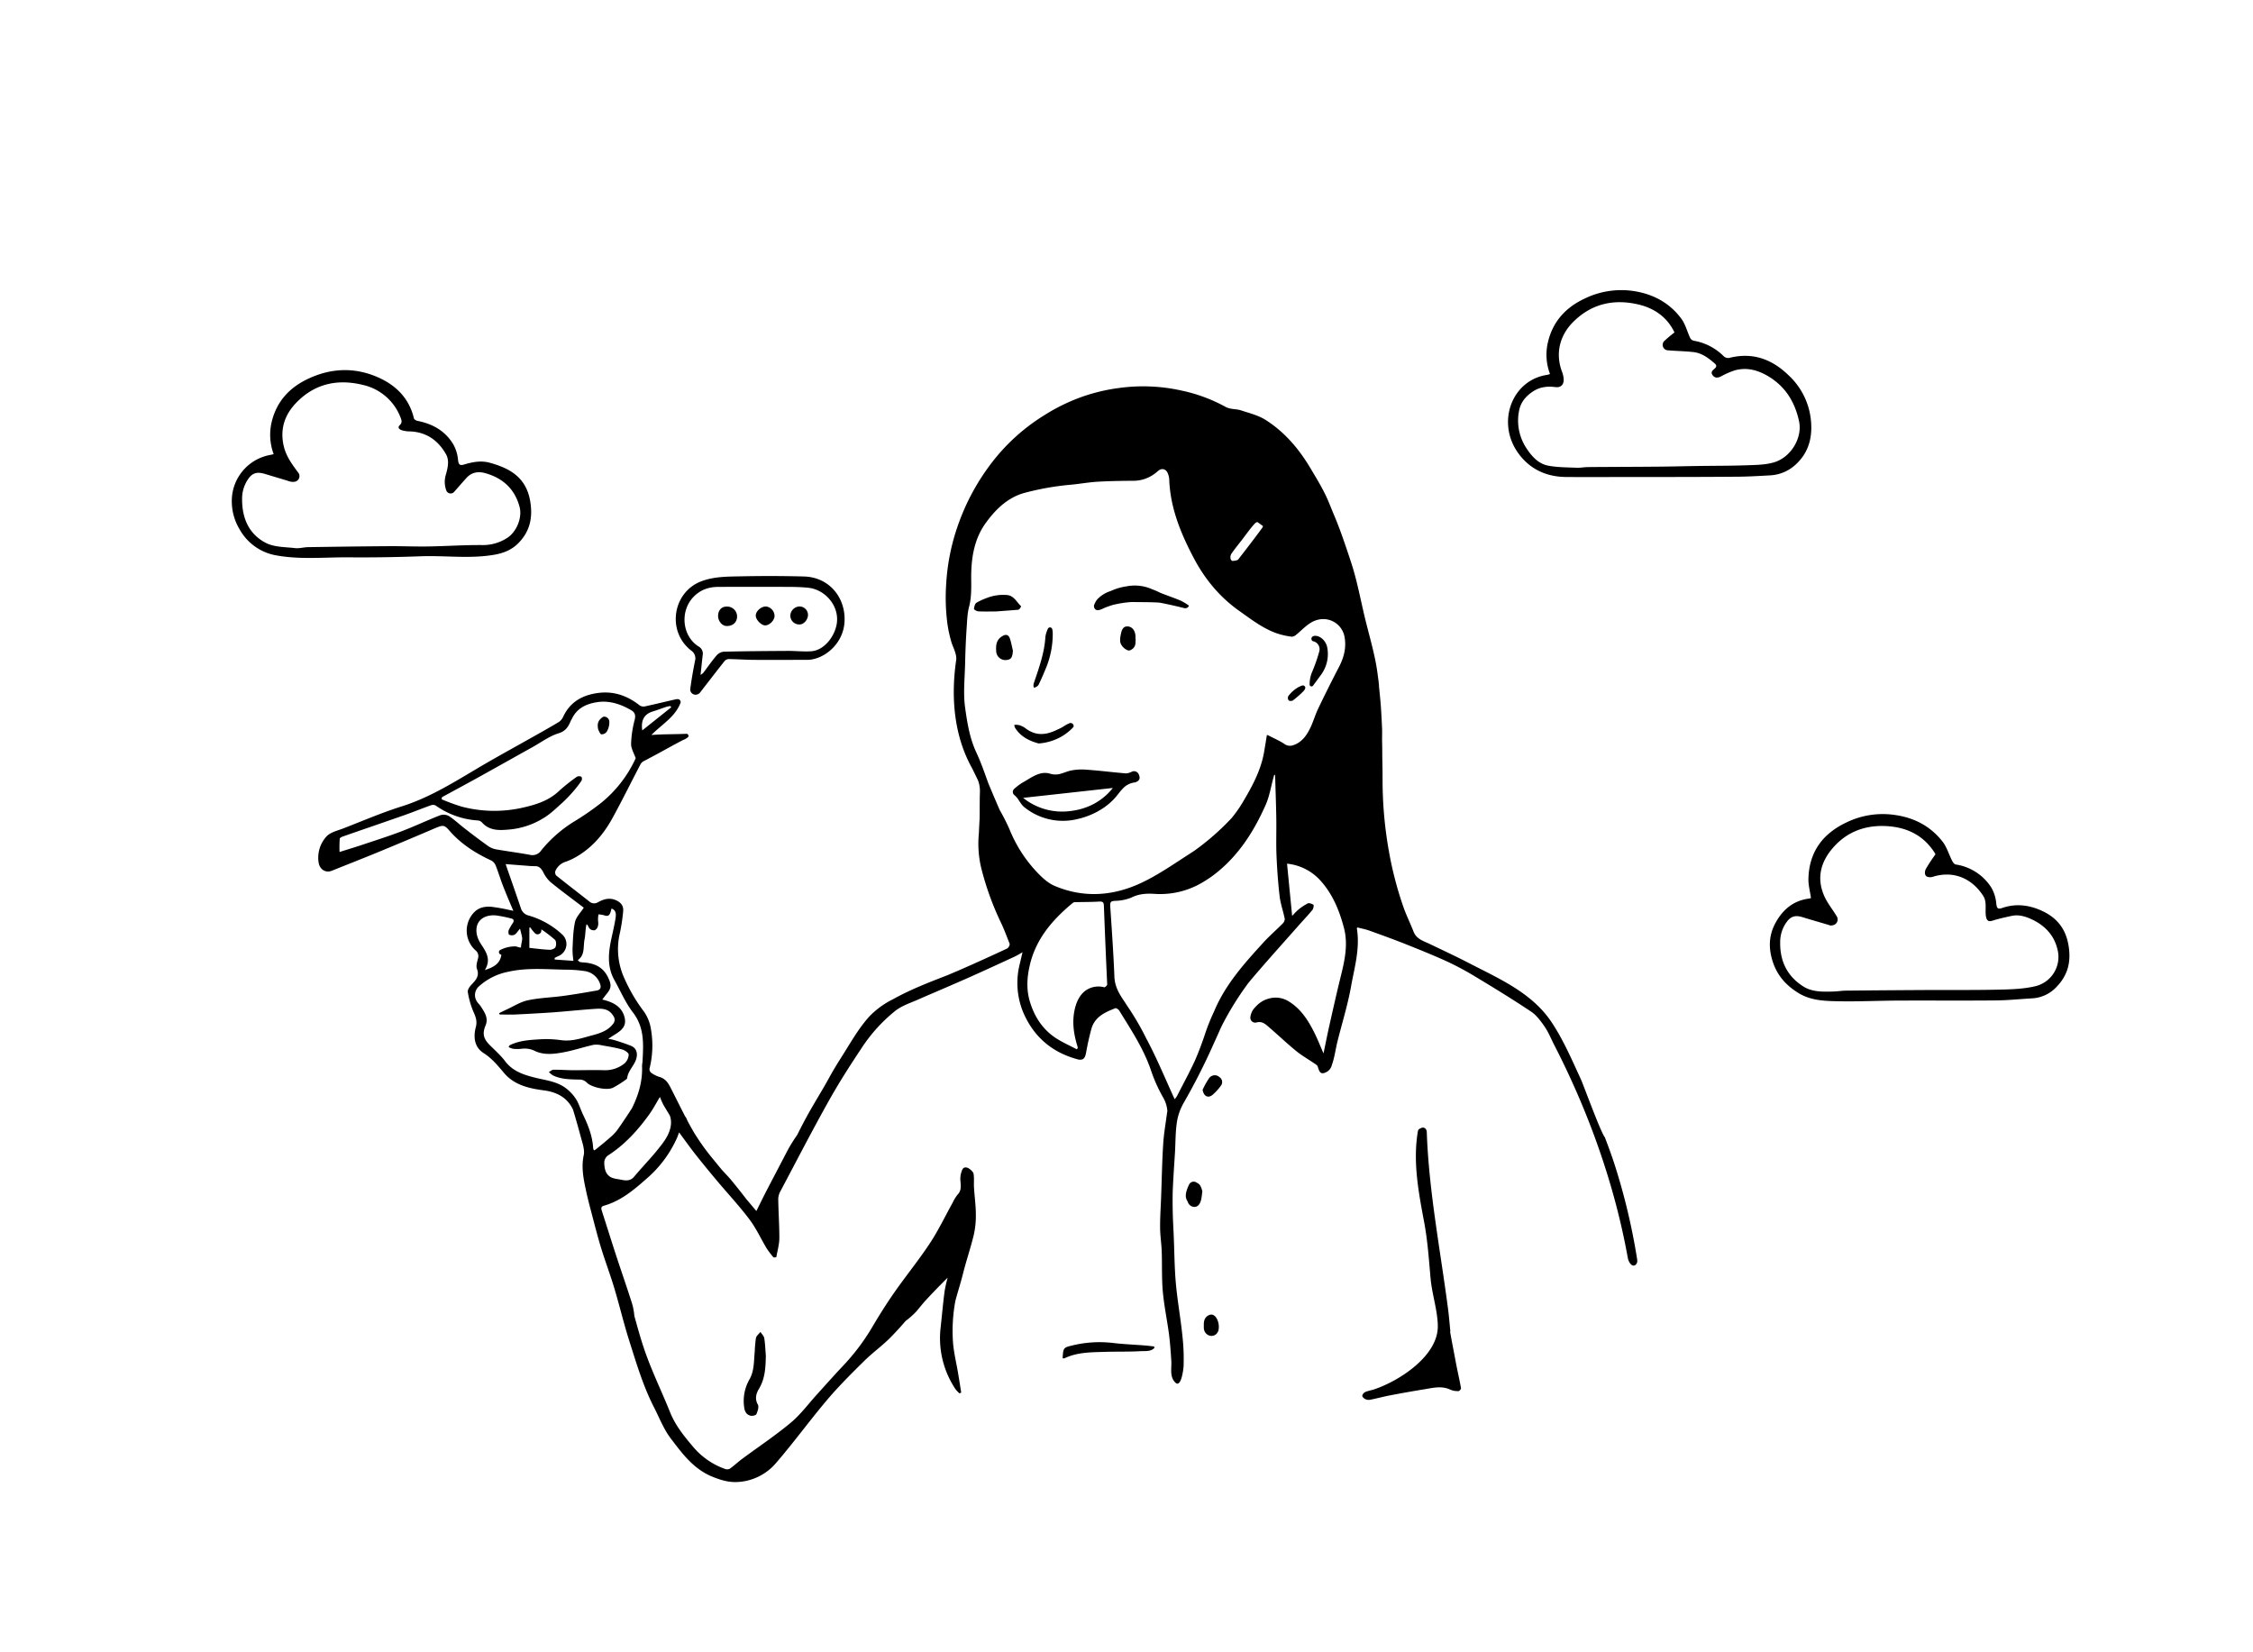 <svg id="Layer_1" data-name="Layer 1" xmlns="http://www.w3.org/2000/svg" viewBox="0 0 1080 792"><path d="M583.47,632.45c-.74-1.59-2-2.73-3.61-2.19-2,.67-2.8,2.39-2.8,4.47v.74c0,.33,0,.66,0,1,.14,4.16,5.48,5.5,7,1.33A8.3,8.3,0,0,0,583.47,632.45Z"/><path d="M167.29,267.15c11.48.1,23-.09,34.44-.51,11.76-.43,23.54,1.31,35.3-.75,4.48-.79,8.26-2.34,11.42-5.51,5.53-5.59,7-12.1,5.75-19.9-1.9-11.84-10.07-16.08-19.42-18.67-4.14-1.15-8.24-.38-12.25.83-1.95.59-2.71.22-2.95-2.09A18.82,18.82,0,0,0,217.3,213c-3.85-6.44-9.9-9.84-17.17-11.26-.65-.13-1.6-.71-1.72-1.24-2.21-9.33-8.29-15.55-16.6-19.36-11.22-5.14-22.68-4.91-33.95.36-8.64,4-14.78,10.34-17.35,19.69a26.6,26.6,0,0,0,.68,16.51c-.86.19-1.41.33-1.95.42a22.41,22.41,0,0,0-18.06,20.27,26.09,26.09,0,0,0,3.75,15.46A24.93,24.93,0,0,0,132,266.13C143.68,268.36,155.52,267.05,167.29,267.15Zm-26-4.44c-4.64-.53-9.77-.41-13.74-2.43-8.18-4.15-11.5-11.79-11.5-20.89a16.49,16.49,0,0,1,3.24-10.22c2.18-2.93,4.74-2.89,7.71-2l10.76,3.23a8.23,8.23,0,0,0,2.42.59c.31,0,.61,0,.92-.06a2.72,2.72,0,0,0,2-4.21l0,0c-2.9-3.88-5.78-7.71-7-12.54-2-8.15.16-15.15,5.86-21.08,8.85-9.22,19.86-11.56,31.84-8.63A25.2,25.2,0,0,1,192,200.11c.5,1.25.94,2.42-.34,3.64s-.21,2.07.86,2.44a12.63,12.63,0,0,0,3.67.59c8,.19,13.74,4.18,17.58,10.89,1.74,3.05.86,6.57,0,9.72a11.71,11.71,0,0,0,.2,7.78,2.22,2.22,0,0,0,3.73.6l.26-.3c1.86-2.11,3.71-4.24,5.6-6.34,2.51-2.8,5.67-3.29,9.13-2.31,8.4,2.37,14.07,7.58,16.37,16.13,1.37,5.07-1.34,11.79-5.71,14.74a21.21,21.21,0,0,1-12.46,3.57c-8.57-.05-17.14.54-25.71.68-6.2.1-12.41-.18-18.62-.14-13,.09-25.9.27-38.85.46C145.55,262.3,143.36,263,141.26,262.71Z"/><path d="M331.27,311.79a4.54,4.54,0,0,1,1.86,5.14c-.89,4.46-1.68,9-2.26,13.48a2,2,0,0,0,0,.35,2.57,2.57,0,0,0,3.63,2l.38-.17a2.91,2.91,0,0,0,.88-.87c3.82-4.92,7.62-9.87,11.49-14.76a2.93,2.93,0,0,1,2-1.05c3.94.05,7.87.34,11.81.38,7.93.06,15.86,0,25.57,0,7.92.15,17.51-7.28,18.19-18.05.73-11.53-7.13-21.57-19.41-21.91-10.22-.28-20.46-.28-30.68-.07-6.24.13-12.53.09-18.59,2.39C322.48,283.84,319.48,302.59,331.27,311.79Zm1.2-25.71c3.42-3.51,7.44-4.77,12.1-4.77,10.63,0,21.26-.06,31.89,0,3.68,0,7.38.05,11,.42,7.74.79,14.73,8.24,13.72,16.73-.75,6.23-5.92,13.23-12.22,13.7-3.69.28-7.43-.18-11.15-.16-10.38.06-20.75.13-31.12.39a5.52,5.52,0,0,0-3.42,2.06c-2.2,2.59-4.12,5.41-6.19,8.12a6.43,6.43,0,0,1-1.26.92c.35-3.29.67-6.31,1-9.33a3.91,3.91,0,0,0-2-4.32C326.89,304.79,325.89,292.82,332.47,286.08Z"/><path d="M573.71,566.93a2.44,2.44,0,0,0-3.77,1c-.87,1.83-1.71,4-1.47,5.91a5.46,5.46,0,0,0,.89,2.16,3.36,3.36,0,0,0,3.13,2.51c2,0,2.89-1.75,3.3-3.54.27-1.13.35-2.31.57-3.89a10.8,10.8,0,0,0-.92-2.63A3.51,3.51,0,0,0,573.71,566.93Z"/><path d="M584.47,516.23a3.2,3.2,0,0,0-3.67-.44,3.16,3.16,0,0,0-1.12.89,37.49,37.49,0,0,0-3.19,5.69c.43,2.77,2.29,4.09,4.3,2.74a1.71,1.71,0,0,0,.35-.21c.2-.17.39-.36.59-.54a16.65,16.65,0,0,0,1.52-1.51,25.39,25.39,0,0,0,2-2.43A2.85,2.85,0,0,0,584.47,516.23Z"/><path d="M503.46,370.88c-2.88-.9-5.44-.13-7.87,1.11-1.85.93-3.62,2.14-5.4,3.12a27.69,27.69,0,0,0-4,3,1.93,1.93,0,0,0-.09,2.87,13.15,13.15,0,0,1,1.62,1.65c1.07,1.51,2,3.28,3.41,4.37a29.38,29.38,0,0,0,25.17,5.65,37.54,37.54,0,0,0,9.5-3.49c.13-.06.25-.13.37-.2.41-.24,1.09-.62,1.5-.87a31.16,31.16,0,0,0,6.19-4.95c1.58-1.62,2.87-3.64,4.47-5.26a9.26,9.26,0,0,1,5.82-2.85.71.71,0,0,0,.18-.08l.16-.07a3.24,3.24,0,0,0,.56-.27c1.35-.68,1.49-1.88.9-3.23a2.45,2.45,0,0,0-3.47-1.44,7,7,0,0,1-2.83.77c-6.2-.52-12.38-1.32-18.58-1.75a25.67,25.67,0,0,0-8.31.52C509.7,370.31,507.12,372,503.46,370.88Zm9.89,17.84a29.84,29.84,0,0,1-22.9-6.28l43-4.74A29.06,29.06,0,0,1,523,386,32.05,32.05,0,0,1,513.35,388.72Z"/><path d="M513.52,346.61l-.43-.09-.12.06-.1,0a15.45,15.45,0,0,0-3.07,1.65l-.74.42-.78.43-.06,0-1.05.54-.08,0-.91.44-.59.26-.38.16c-4.5,1.87-9.07,2.19-13.84-1.55a9.82,9.82,0,0,0-2.68-1.31,7.75,7.75,0,0,0-1.82-.22l-.64.07a3.19,3.19,0,0,0,.66,1.86c2.71,4,6.78,5.88,10.87,7a1.57,1.57,0,0,0,.53,0,25.42,25.42,0,0,0,7.38-1.75,24.17,24.17,0,0,0,8.73-5.93,1.37,1.37,0,0,0,.13-.2l.09-.08h0A1.44,1.44,0,0,0,513.52,346.61Z"/><path d="M484.14,306.17c-.6-1.84-1.82-2.25-3.32-1.44a6.35,6.35,0,0,0-.77.45c-2.56,1.79-2.7,4.34-2.51,7.06a4.4,4.4,0,0,0,4.67,4.14,3.93,3.93,0,0,0,1.49-.3c1.23-.44,1.69-1.65,1.85-4.19C485.09,310,484.75,308,484.14,306.17Z"/><path d="M544.23,304.09c-.37-1.92-1.35-3.51-3.4-3.81a2.88,2.88,0,0,0-1,.05c-1.34.06-2.09,1.65-2.39,3-.37,1.66-.78,3.61-.24,5.1a6.24,6.24,0,0,0,3.45,3.3,1.78,1.78,0,0,0,1.6-.29,3.76,3.76,0,0,0,2.06-3.39c0-.58.07-1.16.1-1.74h-.12A11.94,11.94,0,0,0,544.23,304.09Z"/><path d="M286.73,349.49c0,.08,0,.16.07.24a10.57,10.57,0,0,0,.5,1.08c.21.44.5,1,1,1.18a3,3,0,0,0,2.56-1.28,8.84,8.84,0,0,0,1.24-4.62,2.53,2.53,0,0,0-2.53-2.58c-.66,0-1.82,1.05-2.38,1.89a4.18,4.18,0,0,0-.65,2.39A7,7,0,0,0,286.73,349.49Z"/><path d="M348.1,300.05c3,.18,5.13-1.63,5.23-4.37a4.77,4.77,0,0,0-4.76-4.93c-2.55-.1-4.25,1.59-4.34,4.32C344.15,297.57,346,299.91,348.1,300.05Z"/><path d="M366.6,299.76c2,.17,4.51-2.13,4.69-4.35a4.67,4.67,0,0,0-3.92-4.69c-2.25-.18-4.95,2-5.09,4.22C362.15,296.8,364.65,299.58,366.6,299.76Z"/><path d="M383.32,299.32c2,0,4-2.27,4-4.62a4.07,4.07,0,0,0-4.16-4,4.57,4.57,0,0,0-4.31,4.33A4.25,4.25,0,0,0,383.32,299.32Z"/><path d="M991.53,452.94c-1.44-8.21-5.93-13.35-13.12-16.54-6-2.67-12.28-3.39-18.63-1.18-2.18.76-2.57.08-2.84-2.06a18.61,18.61,0,0,0-2.26-7.53,24.46,24.46,0,0,0-17.19-11.25c-.66-.11-1.34-1.06-1.71-1.78-1.59-3.09-2.56-6.64-4.67-9.3-5.81-7.31-13.47-11.37-22.9-12.68a39.8,39.8,0,0,0-23.2,3.65c-11.33,5.38-17.83,14.18-18.12,27-.07,3,.78,6,1.22,9.16a3.07,3.07,0,0,1-.81.27c-7.51.92-12.65,5.21-16.16,11.61-3.25,5.92-3.47,12.06-1.38,18.56,2.18,6.81,6.5,11.55,12.45,15.18s12.7,3.76,19.3,3.89c9.37.18,18.75-.29,28.13-.33,15.7-.07,31.4.07,47.1-.08,5.86-.05,11.71-.67,17.57-1a17.2,17.2,0,0,0,11.63-5.61C991.37,467.26,992.9,460.78,991.53,452.94Zm-15.93,19.8c-5.67,1.34-11.68,1.5-17.55,1.63-11.79.26-23.59.12-35.38.18q-18.82.1-37.65.29c-2.07,0-4.14.38-6.22.43-4.9.13-10,.29-14.26-2.37-7.72-4.81-11.32-12.08-11.19-21.18a16.27,16.27,0,0,1,3.28-10c2.12-2.81,4.47-3,7.42-2.09,4.21,1.3,8.45,2.51,12.68,3.76a2.46,2.46,0,0,0,.95.26l.8-.13a2.82,2.82,0,0,0,2.09-4.11l0,0c-1.92-3.28-4.43-6.27-6-9.71-3.87-8.58-1.92-16.42,4.1-23.34,6.42-7.39,14.81-10.67,24.4-10.43,10.19.26,18.79,4,24.43,13a3.2,3.2,0,0,1,.28.6,74.48,74.48,0,0,0-4.61,7c-.48.92-.79,2.61.3,3.54a4.14,4.14,0,0,0,2.79.28c10.61-3.43,19.47,1.18,24.53,9.27,1.85,3,.52,7,1.32,10.18a2.72,2.72,0,0,0,.67,1.33c.89.87,2.52.09,3.52-.19,2.63-.75,5.31-1.34,8-1.92,3.73-.8,7.19.45,10.37,2,5.89,2.95,10.1,7.55,11.63,14.15A14.43,14.43,0,0,1,975.6,472.74Z"/><path d="M860.82,222.64c6.61-6.07,8.23-13.91,7.13-22.34a33.91,33.91,0,0,0-10.37-20.22c-8.08-7.91-17.36-11.37-28.62-8.53a3.17,3.17,0,0,1-2.55-.67,26.61,26.61,0,0,0-14.56-7.57A2.62,2.62,0,0,1,810.2,162c-1.44-3.06-2.25-6.54-4.21-9.2-5.23-7.11-12.53-11.32-21.18-13a40.11,40.11,0,0,0-25.21,3.33c-9,4.2-15.19,10.92-17.53,20.71a26,26,0,0,0,.94,15.43,9,9,0,0,1-1.27.4c-17.1,2.45-24.65,23-13.8,37.75,5.59,7.61,13.48,11.16,22.86,11.22,11,.08,21.91,0,32.86,0,16,0,31.91,0,47.87-.13,5.63,0,11.26-.33,16.89-.65A19.49,19.49,0,0,0,860.82,222.64Zm-46.63.72c-6.46.09-12.92.27-19.39.32-11.12.1-22.24.11-33.36.2-1.9,0-3.81.4-5.71.32-4.54-.2-9.16-.15-13.59-1-4.63-.87-7.77-4.35-10.31-8.17a24,24,0,0,1-3.65-18.14c.71-3.79,2.93-6.72,6.39-9.08s7.08-2.76,11.06-2.26c2.59.33,4.06-1.18,3.93-3.8a11.22,11.22,0,0,0-.72-3.38c-3.39-8.81-1.24-17.64,5.44-24.21,8.87-8.73,19.51-10.93,31.09-8.22,7.51,1.76,13.82,6,17.31,13.42a61.62,61.62,0,0,0-5,4.21l0,0a2.62,2.62,0,0,0,1.6,4.33h.07c4.12.38,8.28.39,12.39.86s7.21,2.84,10.21,5.44c1,.86,1,1.57,0,2.46s-2.07,1.69-1,3.15,2.4,1.42,4,.64a37.44,37.44,0,0,1,6.59-2.91c6.08-1.7,11.61,0,16.8,3.25,7.88,5,12.18,12.31,14.07,21.22,1.67,7.89-3.95,17.33-12.2,19.66-3.84,1.09-8,1.19-12.05,1.32C830.17,223.29,822.18,223.25,814.19,223.36Z"/><path d="M565.78,287.82c-3.15-1.31-6.4-2.39-9.56-3.66a33.78,33.78,0,0,0-3.76-1.64A20.42,20.42,0,0,0,540,281.06a26.74,26.74,0,0,0-7.5,2.2l-.21.08a15.1,15.1,0,0,0-6,3.64,3.07,3.07,0,0,0-.25.26v0a7.1,7.1,0,0,0-1.22,2c0,.1-.1.19-.14.29a2,2,0,0,0-.12,1.81c.8,2,3.12.88,4.61.17.4-.19.81-.34,1.21-.51,1-.36,2-.71,2.94-1a51.47,51.47,0,0,1,9.25-1.44c4.41.1,8.84,0,13.22.3,2.63.46,5.24,1.07,7.86,1.65,1.33.3,2.77.68,4.16,1a1.88,1.88,0,0,0,2-.88h0a.38.38,0,0,0-.12-.51A25.27,25.27,0,0,0,565.78,287.82Z"/><path d="M482.83,285.23a21.49,21.49,0,0,0-9.65,1.34,31.27,31.27,0,0,0-5.07,2.33c-.76.43-1.11,1.93-1.22,3,0,.32,1.36,1.1,2.13,1.14,2.79.14,5.6.05,8.4.05l10.59-.8a.53.53,0,0,0,.23-.11h.08c.47-.07,1.22-1.54,1.15-1.6C487.37,288.65,486.11,285.57,482.83,285.23Z"/><path d="M636.19,310.16c-.67-3.11-3.51-5.7-6.22-5.36a1.49,1.49,0,0,0-.55.21l-.06,0a1.32,1.32,0,0,0-.17,2.25.82.82,0,0,0,.19.09,3.9,3.9,0,0,1,3,5,77.83,77.83,0,0,1-3.3,9.49,15,15,0,0,0-1.29,6.37.91.91,0,0,0,1.63.45l3.94-5.36a9.63,9.63,0,0,0,.76-1.16A16.79,16.79,0,0,0,636.19,310.16Z"/><path d="M503.2,300.73h0a1.09,1.09,0,0,0-.89.69,13.26,13.26,0,0,0-1.18,3.75c-.45,7.8-3.09,15-5.56,22.32a3.77,3.77,0,0,0-.09,1.84c.25.55.84.12,1.16-.06a2.68,2.68,0,0,0,1.2-1c1.38-2.82,2.61-5.72,3.8-8.64a43,43,0,0,0,3-16.21,7.67,7.67,0,0,0-.25-1.89A1.12,1.12,0,0,0,503.2,300.73Z"/><path d="M619.5,335.85a.72.72,0,0,0,.25-.1,48.52,48.52,0,0,0,5-4.36,5,5,0,0,0,.8-1.12,1.15,1.15,0,0,0-1.35-1.67,11.48,11.48,0,0,0-1.67.71,16,16,0,0,0-5,4.4,2.14,2.14,0,0,0,.19,2C618,336,619,336.08,619.5,335.85Z"/><path d="M331.21,351.53c0-.09-.07-.19,0,0Z"/><path d="M331.21,351.53Z"/><path d="M784.81,604c0-.29-.06-.57-.1-.84a303.88,303.88,0,0,0-10.85-45.33c-1.36-4.19-2.89-8.32-4.47-12.44h.21c-1.35,0-10.51-25.29-11.76-28-4.19-9.08-8.3-18.65-13.79-27-9.42-14.4-25.07-21.08-39.83-28.72-6.17-3.2-12.48-6.13-18.75-9.14-3-1.46-6.44-2.3-7.86-5.95-1.6-4.1-3.58-8.06-5-12.21a171.67,171.67,0,0,1-6.72-25.76,194.82,194.82,0,0,1-3.14-35.08c0-3.61-.06-7.23-.14-10.84q0-4-.1-8.1c0-1.81.07-3.62,0-5.43-.23-4.9-.45-9.8-.93-14.68-.18-1.82-.36-3.65-.55-5.47,0-.19,0-.38,0-.56-.11-1.21-.26-2.41-.43-3.61-.32-2.55-.68-5.09-1.18-7.6-1.35-6.91-3.33-13.69-5-20.54-2.1-8.63-3.69-17.43-6.35-25.88-.56-1.8-1.17-3.59-1.77-5.38-2.22-6.62-4.48-13.22-7.27-19.63-.69-1.71-1.38-3.43-2.09-5.14-2.37-5.72-5.68-11.08-8.88-16.43C622.55,215,615.7,207,606.65,201.26c-3.47-2.2-7.73-3.21-11.7-4.54-2.45-.82-5.06-.36-7.59-1.76A76.48,76.48,0,0,0,566,187.13,84.32,84.32,0,0,0,536.28,186a86.07,86.07,0,0,0-25.08,7.25,89.86,89.86,0,0,0-9.53,5.11l-.42.26-1,.63a93.89,93.89,0,0,0-24.81,22.5A107.33,107.33,0,0,0,459,252.38a102,102,0,0,0-5.43,27.5,96.63,96.63,0,0,0,.51,18.55,60.26,60.26,0,0,0,2,9.38c.79,2.61,2.68,5.81,2.27,8.63-2.56,17.64-1.14,36.21,7.74,52,.92,1.89,1.85,3.77,2.75,5.66a14.64,14.64,0,0,1,.9,5.46c-.16,4.31-.06,8.64-.15,12.95-.13,2.25-.26,4.5-.34,6.74a50.59,50.59,0,0,0,1,16.35,138.46,138.46,0,0,0,9.55,26.63c1.53,3.13,2.69,6.43,4,9.66a3.26,3.26,0,0,1,.21.73,3,3,0,0,1-1.16,2c-7.8,3.64-15.65,7.22-23.55,10.65q-2.77,1.2-5.57,2.35C445,471,436.25,474.39,428,479a41,41,0,0,0-11.16,8.1c-5.24,5.75-9.13,12.76-13.35,19.4-2.11,3.32-4.17,6.69-6.06,10.14-3.56,6.51-7.57,12.76-11.09,19.28-1.45,2.67-2.83,5.37-4.19,8.08a75.7,75.7,0,0,0-4.76,7.69c-3.36,6.48-6.77,12.93-10.13,19.41-1.58,3.06-3.08,6.16-4.63,9.28l-.15,0-4.71-5.6c-2.18-2.82-4.38-5.63-6.65-8.38-1.62-2-3.37-3.81-5.1-5.68-1.26-1.53-2.53-3.06-3.77-4.61a109.33,109.33,0,0,1-9.75-13.55c-1-1.75-2-3.53-2.95-5.32-.13-.33-.28-.66-.41-1a4.27,4.27,0,0,0-.67-1.05c-2.47-4.73-4.8-9.54-7.25-14.28-1.13-2.2-2.55-4-5.15-4.72a13,13,0,0,1-3.94-2,2.12,2.12,0,0,1-.75-2.07,45.51,45.51,0,0,0,.71-18.47,20,20,0,0,0-3.38-8.73,79.84,79.84,0,0,1-9.45-16.06,33.51,33.51,0,0,1-2.11-21.64,87,87,0,0,0,1.58-10.52c.21-2.32-.92-4-3.23-5.09-3.29-1.55-6.19-.63-9,.95a3.45,3.45,0,0,1-3.84-.31c-5.33-4.24-10.77-8.37-16.08-12.64a2.38,2.38,0,0,1-.33-2.18,8,8,0,0,1,5.21-4.46,34.6,34.6,0,0,0,3.36-1.48c8.39-4.39,14.33-11.25,18.79-19.38,4.65-8.47,8.91-17.15,13.39-25.71a3.64,3.64,0,0,1,1.57-1.56c6.58-3.37,12.3-6.71,18.85-10.13a7.69,7.69,0,0,0,2.45-1.43,1,1,0,0,0-.86-1.55c-5.37.27-11,.13-16.76.57,5.07-5.14,11.27-8.54,13.93-15.3a1.4,1.4,0,0,0-1.33-1.89,4.08,4.08,0,0,0-.87.08c-4.93,1.11-9.85,2.33-14.79,3.4a3.34,3.34,0,0,1-2.48-.42c-6.18-4.86-12.9-7.17-20.9-5.88-7.2,1.17-12.57,4.45-15.77,11.1A6.2,6.2,0,0,1,268,346c-4.55,2.75-9.2,5.33-13.83,7.94-7.1,4-14.25,7.92-21.3,12-13,7.55-25.52,15.88-40.06,20.51-9.58,3-18.87,7-28.25,10.64-2.86,1.1-6.35,1.86-8.19,4a15.11,15.11,0,0,0-3.65,12.28c.52,3.46,3.43,5.18,6.36,4,7.17-2.89,14.37-5.69,21.51-8.63q13.62-5.61,27.14-11.4c4.51-1.93,5.11-2.17,7.65.76,5.58,6.44,12.51,10.85,20.14,14.38a4.8,4.8,0,0,1,2.11,2.43c1.26,3.16,2.22,6.44,3.45,9.61,1.55,4,3.24,7.91,5,12.09-.66-.15-1.19-.29-1.72-.39a88.85,88.85,0,0,0-8.81-1.57c-2.91-.23-5.82.24-8.08,2.45a12.67,12.67,0,0,0,.45,18.41,3.56,3.56,0,0,1,1.19,4c-.39,1.59-1,3.5-.49,4.86,1.38,3.58-.64,5.51-2.71,7.73-.85.9-1.85,2.39-1.66,3.4a39.79,39.79,0,0,0,2.69,9.45c1.11,2.45,1.89,4.56,1.16,7.32-1.28,4.82-.7,9.7,3.71,12.5,4.09,2.6,6.86,6.07,9.9,9.64,4.84,5.68,11.89,7.32,19,8.24,6.17.8,11.18,3.4,13.94,9.14,1.5,4.82,3.09,10.74,4.44,15.6.56,2,1.15,4.34.73,6.3-1.17,5.41-.26,10.58.83,15.77.7,3.37,1.51,6.7,2.39,10,1.65,6.21,3.19,12.45,5.06,18.59,2,6.51,4.41,12.87,6.37,19.39,2.5,8.33,4.49,16.82,7.13,25.11,3.47,10.91,6.72,22,12,32.21,2.54,5,4.57,10.31,7.89,14.68,5.54,7.28,11,14.8,20.15,18.46,3.8,1.52,7.47,2.65,11.53,2.49a25.93,25.93,0,0,0,19-9.33c8.46-9.81,16.09-20.34,24.47-30.23,5.52-6.5,11.61-12.54,17.69-18.55,4.06-4,8.81-7.36,12.79-11.45,2.42-2.47,4.73-5,7-7.65a38.64,38.64,0,0,0,5.17-4.6c1.56-1.81,3-3.73,4.63-5.48,3.36-3.61,6.79-7.16,10.36-10.67a55.73,55.73,0,0,0-1.48,6.55c-.75,5.64-1.24,11.32-1.86,17a43.94,43.94,0,0,0,7.09,29.89,16.25,16.25,0,0,0,1.88,2l.86-.34c-.51-3.18-1-6.37-1.54-9.55-.81-4.81-2-9.6-2.39-14.44a78.43,78.43,0,0,1,1.15-20.09c1.16-4.31,2.54-8.58,3.61-12.83,1.56-6.26,3.67-12.38,5.18-18.65a41,41,0,0,0,1-9.84c0-4.29-.62-8.57-.88-12.86-.14-2.23.15-4.5-.22-6.67-.18-1.07-2.16-2.67-3.06-2.91-2-.52-2.39,1-2.72,2a10.71,10.71,0,0,0-.46,4.86c.18,2.21.36,4.21-1.35,6a19.74,19.74,0,0,0-2.46,4c-3.6,6.47-6.79,13.2-10.86,19.36-5.35,8.1-11.51,15.65-17.07,23.61-3.85,5.51-7.42,11.23-10.82,17a104.41,104.41,0,0,1-14.34,18.78c-4.1,4.37-8.08,8.85-12.1,13.29S383.63,678.18,379,682c-7.39,6.16-15.45,11.51-23.19,17.25-2.05,1.52-3.91,3.29-6,4.78a2.93,2.93,0,0,1-2.28.07,35.36,35.36,0,0,1-15.32-10.65c-4.34-5.1-8.45-10.2-11-16.52-3.8-9.47-8.29-18.69-11.72-28.29-2.1-5.86-3.74-11.88-5.41-17.89a29.76,29.76,0,0,0-1.09-5.92c-2.43-7.67-5.1-15.26-7.6-22.91-2.32-7.1-4.54-14.23-6.83-21.33-.4-1.24-.66-2.2,1-2.68,8-2.26,14.24-7.51,20.27-12.84a55.76,55.76,0,0,0,14.7-19.64c.33-.74.58-1.54,1-2.64,2.67,3.62,5.17,7.14,7.83,10.52,3.49,4.44,7.09,8.79,10.71,13.11,5.07,6,10.49,11.82,15.22,18.12,3.22,4.28,5.47,9.27,8.24,13.89a54,54,0,0,0,3.37,4.43c0-.13.09-.25.13-.38.1.1.2.21.29.32l.83-.25c.51-3,1.42-6.07,1.44-9.11,0-6.31-.45-12.62-.53-18.94a8.71,8.71,0,0,1,1.27-3.92c7.59-14.31,15-28.7,22.93-42.84,4.74-8.49,10-16.71,15.38-24.8a76.76,76.76,0,0,1,16.63-18.49c3.2-2.47,7.33-3.77,11.1-5.45l2.88-1.27q10.44-4.44,20.8-9c7.44-3.31,14.83-6.73,22.22-10.14l.46-.23.34-.17.16-.08c.86-.45,1.76-1,2.92-1.64-.49,2.1-.91,3.86-1.32,5.62a36.88,36.88,0,0,0,1.43,22.59c4.85,11.87,13.77,19.76,26.37,23.1a3.61,3.61,0,0,0,1.94.07c1.11-.23,1.7-1.33,2.05-3.24.68-3.83,1.51-7.64,2.53-11.38,1.12-4.08,3.89-6.39,7.16-8.08,1.39-.7,2.86-1.29,4.32-1.88.42-.17,1.53.56,1.89,1.14,5.64,9.18,11.63,18.16,15.17,28.52a74.27,74.27,0,0,0,5.85,13.1,14.9,14.9,0,0,1,2.06,6.85h-.09c-.66,5.16-1.6,10.31-1.92,15.49-.54,8.51-.68,17-1,25.55-.18,4.81-.52,9.62-.48,14.43,0,3.8.63,7.58.77,11.38.23,6.42-.05,12.88.52,19.27.6,6.74,2,13.41,2.92,20.13.57,4.35.88,8.74,1.16,13.13.23,3.58-.93,7.54,1.89,10.41s3.93-6.34,4-7.85a98.55,98.55,0,0,0-.47-13.53c-.84-8.78-2.47-17.47-3.25-26.25-.66-7.42-.68-14.9-1-22.35-.15-3.81-.39-7.62-.48-11.43-.07-3.55-.11-7.1,0-10.64.26-6,.68-11.93,1.05-17.89.33-5.38.18-10.86,1.16-16.11a27.73,27.73,0,0,1,1.56-5c.18-.41.36-.81.55-1.21s.42-.87.66-1.31a304.08,304.08,0,0,0,14.61-28.74c.93-2,1.85-4.07,2.76-6.12.43-1,.87-1.9,1.32-2.85a145.06,145.06,0,0,1,12.29-19.83c.61-.77,1.22-1.54,1.86-2.29,7.58-8.94,15.45-17.64,23.21-26.43,2-2.24,4.06-4.38,5.93-6.7.49-.61.75-2.27.47-2.46-.78-.51-2.16-1-2.84-.6l-.35.22a23.21,23.21,0,0,0-4.13,2.82,21.41,21.41,0,0,0-2.28,2.29l-.6.58c-.85-8.7-1.64-16.78-2.44-25a24.8,24.8,0,0,1,16,8.09c5.82,6.44,9,14.15,11.23,22.51s.29,16.24-1.68,24.23c-1.9,7.73-3.63,15.5-5.38,23.27-.92,4.11-1.73,8.25-2.69,12.84-1.53-3.49-2.84-6.86-4.45-10.07-3.09-6.14-6.79-11.85-13-15.31a11.76,11.76,0,0,0-9.27-.73l-.09,0a12.74,12.74,0,0,0-5.49,3.5c-.39.4-.78.82-1.15,1.27a8,8,0,0,0-1.62,4.09,2.33,2.33,0,0,0,3.06,2.38c2.28-.56,3.76.49,5.18,1.71,4.61,3.94,9,8.13,13.71,12,2.73,2.23,5.87,4,8.79,6,.58.39,1.33.83,1.54,1.42.53,1.5.87,3.6,2.78,3.2a5.22,5.22,0,0,0,4.06-4.1l.06-.14c1.21-3.42,1.64-7.1,2.51-10.65,2.21-8.93,5-17.76,6.61-26.8s4.34-18,2.75-27.75l.25-.4c1.87.49,3.83.84,5.68,1.5,5.86,2.1,11.71,4.22,17.5,6.52,6.21,2.47,12.44,5,18.53,7.71A139.84,139.84,0,0,1,707,468c9.07,5.48,18.13,11,26.93,16.89,2.59,1.72,4.62,4.49,6.43,7.1s3,5.57,4.41,8.38c16.47,31.9,29.1,66.84,35.53,102.54.35,2,1.89,4.52,3.58,3.49A2.47,2.47,0,0,0,784.81,604ZM313,341c2.22-.67,4.38-1.52,6.58-2.24a13.58,13.58,0,0,1,1.82-.33l.34.62L307.88,350.1C307.13,345.09,308.91,342.23,313,341Zm-74.79,66.19a10,10,0,0,1-3.93-1.46c-3.93-2.77-7.75-5.7-11.56-8.64-2.57-2-4.93-4.25-7.64-6a5.29,5.29,0,0,0-4.21-.26c-6.18,2.42-12.2,5.27-18.4,7.64s-12.36,4.31-18.56,6.39c-3.69,1.23-7.41,2.35-11.14,3.53a58.15,58.15,0,0,1,.1-6.38c.05-.49,1.26-1,2-1.23,9.65-3.37,19.33-6.67,29-10.06,4.31-1.52,8.54-3.25,12.84-4.78a2.89,2.89,0,0,1,2.25.24,38.88,38.88,0,0,0,19.95,7.08,3.18,3.18,0,0,1,2,.83c3.92,4.5,9.07,3.9,14.13,3.44a37.62,37.62,0,0,0,15.43-5.35c3.39-2,6.26-4.87,9.22-7.52a63.64,63.64,0,0,0,5.32-5.57,46.93,46.93,0,0,0,3.76-4.91c.3-.44.19-1.71-.11-1.86a2.41,2.41,0,0,0-2.13,0,91.44,91.44,0,0,0-8.58,6.83c-5.07,4.83-11.41,6.66-17.93,8.11a61.48,61.48,0,0,1-28.64-.6,96,96,0,0,1-9.68-3.54l.15-1c5.83-3.17,11.67-6.31,17.47-9.52,8.65-4.8,17.27-9.65,25.91-14.46,4.14-2.3,8.08-5.27,12.51-6.64,3.6-1.11,4.77-3.34,5.95-6.16.09-.23.28-.42.39-.64,2.31-5.07,6.7-7.23,11.82-8.08,6-1,11.48.79,16.64,3.79,1.93,1.13,2.23,2.5,1.67,4.75a50.23,50.23,0,0,0-1.69,11.47c0,2.21,1.39,4.44,2.21,6.81a59.12,59.12,0,0,1-17.06,21.8,132.34,132.34,0,0,1-12.32,8.47,62.21,62.21,0,0,0-15.9,13.9,5.08,5.08,0,0,1-5.58,2.11C248.66,408.76,243.4,408.1,238.19,407.18Zm4.2,7c3.66.29,6.94.55,10.21.79a33.28,33.28,0,0,0,3.73.19c2.06-.06,3.08,1.11,4,2.77a16,16,0,0,0,3.38,4.73C269,427,274.5,431,279.84,435.09c-1.54,2.4-3.68,4.45-4.2,6.85-.93,4.3-1,8.81-1.2,13.24a40.81,40.81,0,0,0,.44,5.39l-9-.64c0-.26,0-.51,0-.77.55-.28,1.09-.57,1.65-.82a6.23,6.23,0,0,0,1.92-10.46,39.86,39.86,0,0,0-15.89-9,5.18,5.18,0,0,1-3.89-3.6C247.32,428.28,244.86,421.36,242.39,414.22Zm20.88,41.06c-3.29-.14-6.57-.6-9.53-.9v-9.69l.4-.15a22.27,22.27,0,0,0,2.4,2.94l0,0a1.81,1.81,0,0,0,2.94-1.43v-.54a62.2,62.2,0,0,1,6.54,5c.65.65.69,2.57.22,3.51C265.89,454.78,264.3,455.33,263.27,455.28Zm-34.9-9.45c0-4.9,4.2-7.51,9.47-7a64.1,64.1,0,0,1,7.07,1.42c1.34.28,1.63,1,.94,2.16a24.92,24.92,0,0,0-2,3.43c-.26.65-.17,2,.2,2.22a3.1,3.1,0,0,0,2.58,0c.87-.48,1.43-1.52,2.63-2.9.42,1.76.79,3,1,4.3s-.64,3.37-.5,4.76c-1.4,0-1.85-.64-3.24-.55a15.33,15.33,0,0,0-6.79,1.75,1.17,1.17,0,0,0,.13,2.09l.46.19c-.65,4.25-3.6,5.92-7.92,7.31,2.86-4.69,1-8-1.18-11.45C229.68,451.25,228.38,449,228.37,445.83Zm57.3,105.07a2.65,2.65,0,0,1-.92.52,2,2,0,0,1-.43-1.06c-.33-5.74-2.39-10.94-4.83-16-1.18-2.46-1.94-5.16-3.37-7.46a20.55,20.55,0,0,0-4.81-5.21c-4.21-3.24-9.43-3.79-14.42-5-5.55-1.37-11-3-14.78-8-2.17-2.89-5-5.31-7.52-7.9-2.9-2.94-3.45-5.41-1.85-9.23,1.49-3.57-.46-6.26-2.2-9-.53-.84-1.31-1.52-1.86-2.35a5.59,5.59,0,0,1,1-7.49,29.35,29.35,0,0,1,13.91-6.89c9.15-2.08,18.47-1.13,27.74-1a61.1,61.1,0,0,1,8.66.63,9.13,9.13,0,0,1,7.61,6.07c.68,1.84.23,3-1.65,3.31-5.29.92-10.58,1.83-15.9,2.56-5.68.77-11.48.92-17.06,2.11-3.56.76-6.82,2.9-10.21,4.44-1.19.54-2.35,1.14-3.53,1.71l.23.66c2.51,0,5,.1,7.52,0,5.89-.29,11.79-.61,17.67-1,6.54-.48,13.07-1.18,19.61-1.64,3.64-.26,7.39-.57,9.7,3.32a3,3,0,0,1-.14,3.84c-2.52,3.28-6.27,4.47-9.88,5.43-4.76,1.26-9.53,3-14.65,2.39a53.37,53.37,0,0,0-8.91-.54c-5.43.33-10.95.42-16,2.88-.19.09-.28.39-.63.93a9,9,0,0,0,2.19.82,19,19,0,0,0,4,0,10.92,10.92,0,0,1,6.35,1c4.49,2.17,9.47,1.51,14.2.6s9.26-2.44,13.93-3.49a11,11,0,0,1,4.17.26c3.27.56,6.55,1.09,9.74,2,1.19.33,3,1.6,3,2.41a6.08,6.08,0,0,1-2,4.23,14.69,14.69,0,0,1-9.71,3.26c-4.88-.15-9.77,0-14.66,0-3.23,0-6.45-.27-9.68-.24-.74,0-1.48.73-2.22,1.12a10.61,10.61,0,0,0,2,1.62c4.19,2,8.7,1.88,13.19,2a4.82,4.82,0,0,1,3,1.43c2,2.13,9.23,3.92,12.46,2.51A48.57,48.57,0,0,0,300,517.5c.27-.17.62-.47.65-.73.42-3.85,3.89-6.29,4.54-10.08.45-2.57-.5-4.42-2.61-5.35a92.76,92.76,0,0,0-8.89-3,18,18,0,0,0-2.11-.35c3.86-2.94,9.31-4.44,7.8-10.4-1.29-5.07-5.43-7.27-10.68-8.47.91-1.17,1.56-2.06,2.25-2.9,2.32-2.81,2.07-4.49.54-7.7-2.52-5.27-6.86-6.89-12.14-7.22a7.15,7.15,0,0,1-1.46-.22c-.21-.06-.36-.32-.93-.85,3.61-2.52,2.51-6.54,3.27-10.07.4-1.82.41-5.51.94-7.07,1.19.36.66,3,3.92,2.82,1.68-.93,1.86-2.74,1.59-4.63a12.88,12.88,0,0,1,.22-3,14.63,14.63,0,0,1,2.75.46c2,.71,2.79.07,3.48-3.25,2.21.76,2.2,2.68,2,4.25-.52,3.51-1.38,7-2.12,10.47-1.42,6.67-2,13.28,1.51,19.57,2.92,5.22,5.3,10.86,8.9,15.54,5.67,7.36,5,15.5,4.56,23.78a17.36,17.36,0,0,0-.21,1.73c.32,7.48-1.71,14.09-4.86,20.42-1.92,3-5,7.62-7.08,10.51a22.79,22.79,0,0,1-3.64,3.71C290.05,547.38,287.84,549.12,285.67,550.9Zm32.27-3.29c-4.23,5.81-9.36,10.95-14,16.46-2.34,2.78-5.3,1.5-7.85,1.15a11.77,11.77,0,0,1-3.2-.86c-2.33-1.31-3.21-3.47-3.25-7.19a4.38,4.38,0,0,1,1.67-3.21c8.2-5.25,14.57-12.3,20.15-20.13,1.7-2.4,3.07-5.05,4.87-8a36.62,36.62,0,0,0,1.56,3.59c.36.64.74,1.27,1.11,1.9h0l.05.06c.65,1.12,1.34,2.23,2,3.32C322.8,539.3,320.45,544.18,317.94,547.61ZM590.22,265.52c1.8-2.59,3.79-5,5.72-7.54s3.66-5,5.73-7.21a2,2,0,0,1,1.13-.51l2.57,1.86a1.4,1.4,0,0,1,0,.29l-.17.42c-3.78,5.19-7.71,10.27-11.66,15.34,0,.06-.12.11-.18.17a1.2,1.2,0,0,1-.23.11,6.72,6.72,0,0,1-2.46.41,1.73,1.73,0,0,1-.73-.86A3.39,3.39,0,0,1,590.22,265.52ZM530.7,472.14c-.3.51-1.08,1.16-1.4,1.09a10.63,10.63,0,0,0-8,1c-2.93,1.65-5.11,4.92-6.16,9.75-1.29,5.93-.45,11.73,1.32,17.44a5.85,5.85,0,0,1,.17.93l-.46.61c-3.29-1.73-6.72-3.25-9.84-5.25-6.58-4.24-10.57-10.52-12.73-17.9-1.62-5.58-1.32-11.24,0-16.95C496.46,450.19,504.4,441,514,433a3.29,3.29,0,0,1,.95-.55.58.58,0,0,1,.18,0c3.95-.12,7.91-.05,11.84-.3,2-.12,2.14.7,2.2,2.29q.71,18.66,1.57,37.31A3.68,3.68,0,0,1,530.7,472.14Zm84.19-29.49c-3.09,3.15-6.45,6-9.42,9.3-9.09,9.95-18.1,20-23.4,32.67l-.05.12a95.55,95.55,0,0,0-4.33,10.76c-1.42,4.3-3,8.49-4.77,12.61-2.68,5.85-5.79,11.52-8.71,17.26a7.05,7.05,0,0,1-1.14,1.49c-4-8.71-7.63-17.44-11.9-25.85-.51-1-1-2-1.58-3a127.6,127.6,0,0,0-9.28-15.92c-.51-.78-1-1.58-1.53-2.35-2.47-3.65-4.38-7-4.58-11.53v0a.28.28,0,0,1,0-.09c-.45-11.27-1.25-22.53-2-33.79-.08-1.23.1-1.87.69-2.23a5.53,5.53,0,0,1,1.6-.29,22.48,22.48,0,0,0,7.16-1.31l.07,0,.48-.21c3.73-1.88,7.42-2.09,11.45-1.82a39.66,39.66,0,0,0,23.76-6.1,52,52,0,0,0,5.07-3.49c11.26-8.77,18.67-20.45,24.33-33.3,1.74-4,2.41-8.41,3.58-12.64l.37-1.38.44-.26v0c0,.86.08,1.52.1,2.19.18,6.31.41,12.61.51,18.92.09,5.9-.15,11.81.1,17.7.28,6.52.74,13.05,1.5,19.53.44,3.64,1.73,7.17,2.45,10.79A3.14,3.14,0,0,1,614.89,442.65Zm26.89-122.8q-5.13,9.86-9.92,19.86c-1.43,3-2.32,6.24-3.77,9.22-1.57,3.25-3.56,6.18-6.92,7.78-.4.17-.79.34-1.23.48a4.53,4.53,0,0,1-4.35-.66c-2.36-1.55-5-2.67-8.05-4.25a1.24,1.24,0,0,1,0,.16l-.24-.13c-.25,1.47-.46,2.81-.66,4.08-.09.41-.15.81-.2,1.21-.18,1-.35,2.06-.52,3.07-1.58,8.85-5.82,16.54-10.36,24.15a58.74,58.74,0,0,1-4.88,6.95c-.15.18-.3.36-.46.53a118.88,118.88,0,0,1-17.69,15.48c-.66.44-1.32.88-2,1.31-6.62,4.26-13.16,8.78-20.1,12.44-1,.53-2.08,1.05-3.12,1.55-13.48,6.41-27.73,7.52-41.8,1.54-3.23-1.38-6.09-4.08-8.56-6.7a65.72,65.72,0,0,1-13.07-20.49,100.84,100.84,0,0,0-4.71-9.27q-2.72-6.29-5.36-12.6c-1.81-5-3.54-10.06-5.79-14.87-3.21-6.87-4.36-14.19-5.37-21.4s-.13-14.59,0-21.91c.13-5.46.34-10.92.72-16.36.25-3.5.29-7,1.24-10.48,1-3.91,1-8.19.95-12.31-.16-9.83,1.14-19.48,6.93-27.49,3.83-5.31,8.35-10.11,14.53-13a27.45,27.45,0,0,1,3.88-1.43,130.53,130.53,0,0,1,22.79-4c4.13-.41,8.24-1.15,12.37-1.4,5.72-.33,11.45-.42,17.17-.46a16.85,16.85,0,0,0,7.69-1.8,18.31,18.31,0,0,0,4-2.73,5.2,5.2,0,0,1,1.2-.83c1.68-.68,3.24.18,3.9,2.39a8.82,8.82,0,0,1,.46,2.19c.47,13.73,5.5,25.94,11.82,37.92A77.16,77.16,0,0,0,580,279.48l.64.79A67.28,67.28,0,0,0,594.29,293c5.65,4,11.1,8.22,17.68,10.55a36,36,0,0,0,7.26,1.64,3.31,3.31,0,0,0,2.12-.95c.23-.17.45-.35.65-.52,2.31-2,4.39-4.17,7-5.6a12.23,12.23,0,0,1,3.84-1.27,10.38,10.38,0,0,1,11.64,8.21C645.52,310.39,644.22,315.17,641.78,319.85Z"/><path d="M695.1,638.26h.16c-.34-3.3-.61-6.61-1-9.9-3.65-28.39-9.34-57.18-10.31-85.68a1.26,1.26,0,0,0-.06-.38,1.08,1.08,0,0,0-.05-.36,2.19,2.19,0,0,0-.33-.69,1.75,1.75,0,0,0-2.55-.37,1.59,1.59,0,0,0-1.26,1.26v0c-2.52,14.7.3,29.31,3,43.76,1.66,8.86,2.26,17.87,3.06,26.84.66,7.51,3.42,15.57,3.47,22.93.1,14.41-18.74,26.38-30.54,30.3-1.42.47-2.93.69-4.28,1.29a2.68,2.68,0,0,0-1.4,1.79c0,.48.77,1.26,1.38,1.55a3.88,3.88,0,0,0,2.34.36c3.16-.62,6.27-1.48,9.43-2.08q8.45-1.63,16.92-3c4.08-.69,8.15-1.7,12.22.27a9.21,9.21,0,0,0,3.89.64c.41,0,1.24-1,1.16-1.44-.72-4-1.66-8-2.42-12C697,648.34,696,643.3,695.1,638.26Z"/><path d="M367.11,649.82c-.23-2.81-.31-5.65-.76-8.43-.18-1-1.2-2-1.84-2.95-.74,1-1.91,1.84-2.15,2.91a59.67,59.67,0,0,0-.56,6.45c-.46,4.5-.17,9.17-2.48,13.29a20.86,20.86,0,0,0-2.56,13.7c.29,2,1.21,3.37,3.05,3.81.86.21,2.53-.18,2.78-.76.61-1.41,1.31-3.49.7-4.58-1.6-2.83-.77-5.4.53-7.56C366.81,660.71,367,655.33,367.11,649.82Z"/><path d="M548.91,644.93c-5.21-.41-10.45-.61-15.63-1.23A54.8,54.8,0,0,0,514,644.93c-4.36,1-4.31,1.25-4.63,6.13.31,0,.67.14.92,0,6.29-3,13.06-2.87,19.76-3.08,5.48-.17,11,0,16.45-.31,2.3-.13,5,.33,6.87-1.53l-.12-.74C551.83,645.26,550.38,645.05,548.91,644.93Z"/></svg>